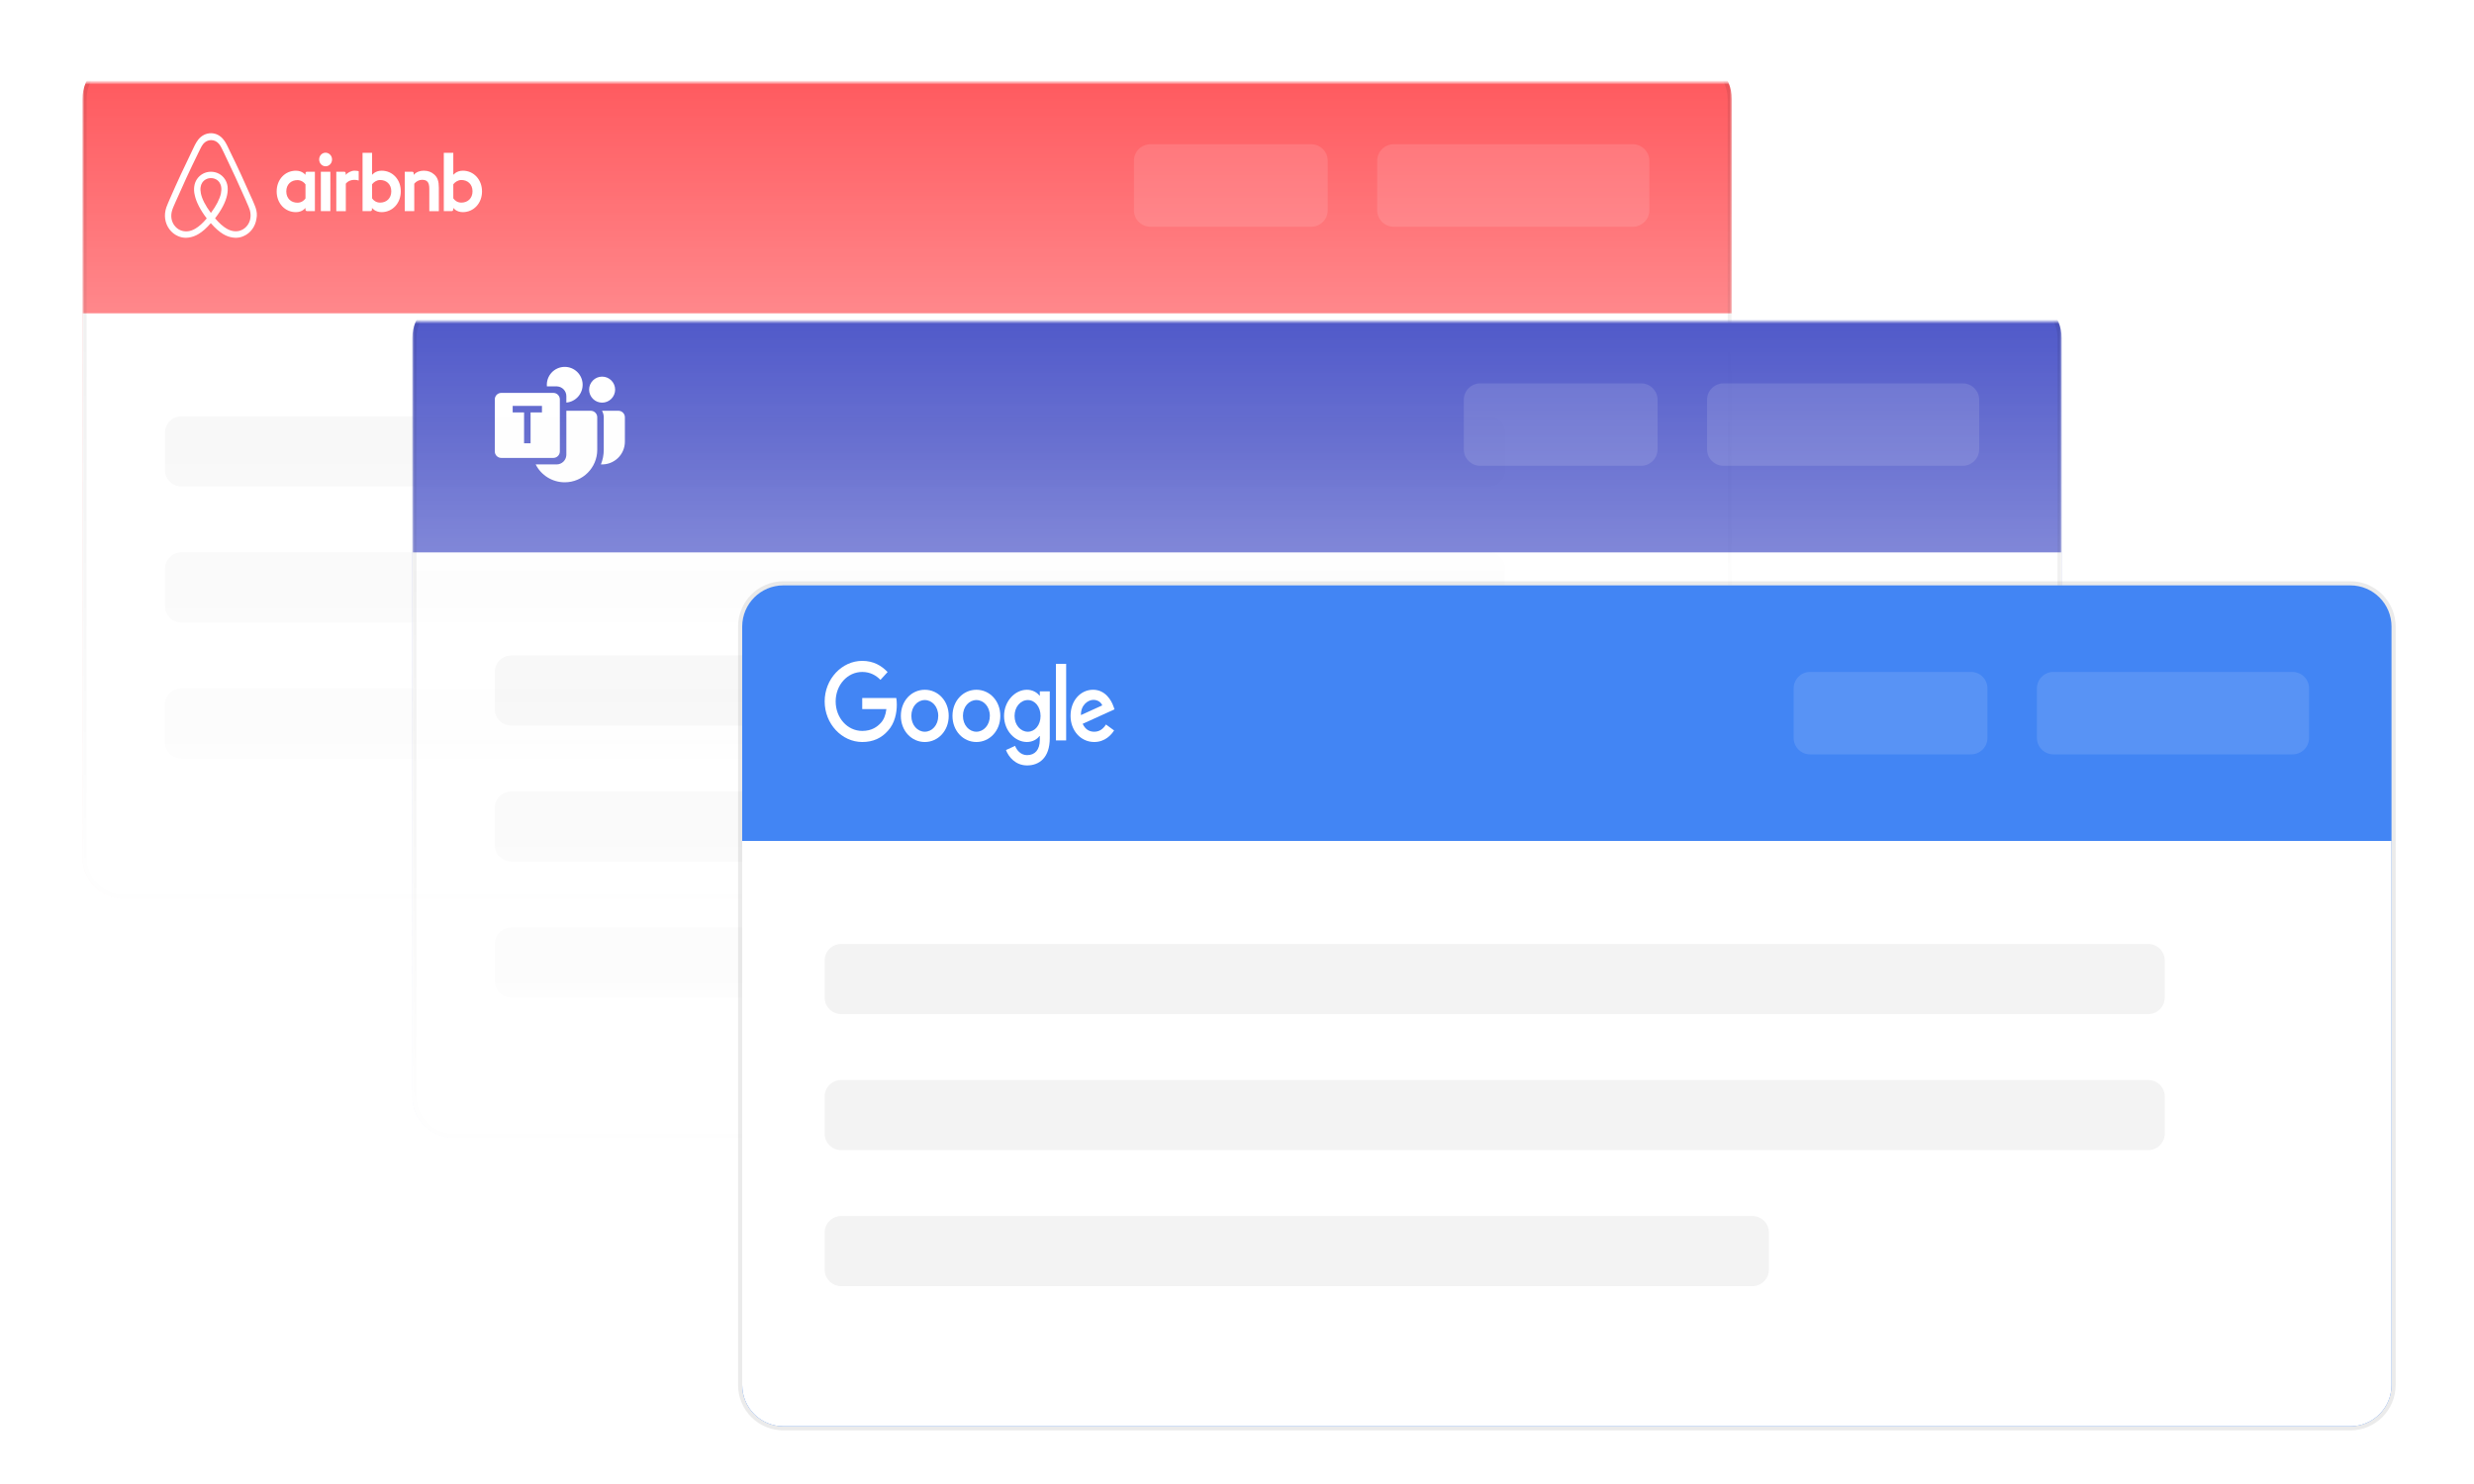 <svg width="600" height="360" viewBox="0 0 600 360" fill="none" xmlns="http://www.w3.org/2000/svg">
<mask id="mask0_81_3057" style="mask-type:alpha" maskUnits="userSpaceOnUse" x="20" y="20" width="400" height="204">
<rect x="20" y="20" width="400" height="204" fill="url(#paint0_linear_81_3057)"/>
</mask>
<g mask="url(#mask0_81_3057)">
<g filter="url(#filter0_dd_81_3057)">
<g clip-path="url(#clip0_81_3057)">
<path d="M20 30C20 24.477 24.477 20 30 20H410C415.523 20 420 24.477 420 30V214C420 219.523 415.523 224 410 224H30C24.477 224 20 219.523 20 214V30Z" fill="#FF5A5F"/>
<path d="M80.53 44.691C80.53 45.605 79.832 46.34 78.967 46.34C78.103 46.34 77.407 45.605 77.407 44.691C77.407 43.777 78.081 43.042 78.967 43.042C79.856 43.065 80.53 43.803 80.53 44.691ZM74.09 48.018V48.425C74.09 48.425 73.346 47.41 71.761 47.41C69.142 47.41 67.099 49.517 67.099 52.438C67.099 55.332 69.118 57.465 71.761 57.465C73.37 57.465 74.09 56.425 74.09 56.425V56.854C74.09 57.055 74.235 57.208 74.425 57.208H76.37V47.66H74.425C74.235 47.66 74.09 47.839 74.09 48.018ZM74.09 54.135C73.73 54.694 73.01 55.176 72.145 55.176C70.607 55.176 69.432 54.161 69.432 52.434C69.432 50.707 70.61 49.693 72.145 49.693C72.986 49.693 73.755 50.2 74.09 50.733V54.135ZM77.813 47.66H80.118V57.208H77.813V47.66ZM112.266 47.407C110.681 47.407 109.936 48.421 109.936 48.421V43.065H107.632V57.208H109.576C109.767 57.208 109.912 57.029 109.912 56.854V56.421C109.912 56.421 110.656 57.462 112.241 57.462C114.859 57.462 116.902 55.328 116.902 52.434C116.902 49.54 114.859 47.407 112.266 47.407ZM111.881 55.153C110.992 55.153 110.296 54.672 109.936 54.112V50.707C110.296 50.2 111.066 49.667 111.881 49.667C113.419 49.667 114.595 50.681 114.595 52.408C114.595 54.135 113.416 55.153 111.881 55.153ZM106.426 51.546V57.234H104.118V51.826C104.118 50.252 103.638 49.618 102.342 49.618C101.647 49.618 100.924 49.998 100.469 50.558V57.211H98.164V47.66H99.989C100.179 47.66 100.324 47.839 100.324 48.015V48.421C100.998 47.683 101.884 47.407 102.773 47.407C103.782 47.407 104.622 47.712 105.296 48.32C106.115 49.033 106.426 49.946 106.426 51.546ZM92.564 47.407C90.979 47.407 90.235 48.421 90.235 48.421V43.065H87.927V57.208H89.872C90.062 57.208 90.207 57.029 90.207 56.854V56.421C90.207 56.421 90.952 57.462 92.536 57.462C95.155 57.462 97.198 55.328 97.198 52.434C97.225 49.54 95.182 47.407 92.564 47.407ZM92.179 55.153C91.29 55.153 90.595 54.672 90.235 54.112V50.707C90.595 50.2 91.364 49.667 92.179 49.667C93.718 49.667 94.893 50.681 94.893 52.408C94.893 54.135 93.718 55.153 92.179 55.153ZM85.933 47.407C86.629 47.407 86.992 47.533 86.992 47.533V49.794C86.992 49.794 85.069 49.107 83.869 50.554V57.231H81.561V47.66H83.505C83.696 47.66 83.841 47.839 83.841 48.015V48.421C84.278 47.891 85.213 47.407 85.933 47.407ZM61.983 56.346C61.862 56.041 61.742 55.712 61.623 55.433C61.429 54.977 61.238 54.545 61.069 54.138L61.044 54.112C59.386 50.304 57.61 46.444 55.733 42.636L55.663 42.483C55.465 42.09 55.275 41.69 55.087 41.289C54.847 40.831 54.607 40.35 54.222 39.894C53.456 38.877 52.349 38.317 51.173 38.317C49.973 38.317 48.89 38.877 48.099 39.839C47.739 40.294 47.475 40.779 47.235 41.234C47.047 41.634 46.856 42.031 46.659 42.428L46.589 42.581C44.733 46.392 42.933 50.252 41.275 54.06L41.25 54.112C41.081 54.519 40.89 54.951 40.696 55.407C40.576 55.686 40.456 55.992 40.336 56.32C40.026 57.257 39.93 58.148 40.05 59.062C40.315 60.968 41.515 62.564 43.173 63.276C43.798 63.556 44.447 63.683 45.118 63.683C45.309 63.683 45.549 63.657 45.742 63.631C46.536 63.53 47.352 63.251 48.145 62.769C49.13 62.184 50.069 61.348 51.124 60.129C52.182 61.348 53.142 62.184 54.102 62.769C54.896 63.251 55.712 63.53 56.505 63.631C56.696 63.657 56.939 63.683 57.13 63.683C57.804 63.683 58.475 63.556 59.075 63.276C60.758 62.564 61.933 60.941 62.198 59.062C62.392 58.174 62.296 57.283 61.983 56.346ZM51.149 57.663C49.85 55.937 49.01 54.311 48.721 52.941C48.601 52.356 48.576 51.849 48.65 51.394C48.699 50.987 48.841 50.633 49.035 50.327C49.49 49.641 50.259 49.208 51.149 49.208C52.038 49.208 52.832 49.615 53.263 50.327C53.453 50.633 53.598 50.987 53.647 51.394C53.718 51.852 53.696 52.385 53.576 52.941C53.287 54.288 52.444 55.914 51.149 57.663ZM60.733 58.857C60.564 60.177 59.724 61.319 58.549 61.829C57.973 62.083 57.349 62.158 56.724 62.083C56.124 62.008 55.524 61.803 54.899 61.423C54.035 60.916 53.17 60.129 52.161 58.961C53.745 56.906 54.709 55.026 55.069 53.351C55.238 52.564 55.263 51.852 55.189 51.192C55.093 50.558 54.878 49.972 54.539 49.465C53.795 48.324 52.545 47.663 51.152 47.663C49.758 47.663 48.509 48.35 47.764 49.465C47.429 49.972 47.21 50.558 47.115 51.192C47.019 51.852 47.044 52.587 47.235 53.351C47.595 55.026 48.579 56.932 50.142 58.987C49.158 60.154 48.269 60.941 47.404 61.449C46.779 61.829 46.179 62.034 45.579 62.109C44.93 62.184 44.306 62.083 43.755 61.855C42.576 61.348 41.736 60.203 41.57 58.883C41.499 58.249 41.545 57.615 41.785 56.903C41.856 56.649 41.976 56.395 42.096 56.09C42.266 55.683 42.456 55.251 42.65 54.821L42.675 54.769C44.333 50.987 46.109 47.127 47.961 43.367L48.032 43.215C48.225 42.834 48.416 42.428 48.607 42.047C48.798 41.641 49.016 41.26 49.281 40.928C49.785 40.32 50.459 39.989 51.204 39.989C51.949 39.989 52.622 40.32 53.127 40.928C53.392 41.26 53.607 41.641 53.801 42.047C53.995 42.428 54.185 42.834 54.376 43.215L54.447 43.367C56.269 47.14 58.022 50.951 59.709 54.792V54.818C59.903 55.224 60.069 55.683 60.263 56.09C60.383 56.395 60.502 56.649 60.573 56.903C60.758 57.563 60.829 58.2 60.733 58.857Z" fill="white"/>
<path d="M275 45C275 42.791 276.791 41 279 41H318C320.209 41 322 42.791 322 45V57C322 59.209 320.209 61 318 61H279C276.791 61 275 59.209 275 57V45Z" fill="white" fill-opacity="0.12"/>
<path d="M334 45C334 42.791 335.791 41 338 41H396C398.209 41 400 42.791 400 45V57C400 59.209 398.209 61 396 61H338C335.791 61 334 59.209 334 57V45Z" fill="white" fill-opacity="0.12"/>
<rect width="400" height="142" transform="translate(20 82)" fill="white"/>
<path d="M40 111C40 108.791 41.791 107 44 107H361C363.209 107 365 108.791 365 111V120C365 122.209 363.209 124 361 124H44C41.791 124 40 122.209 40 120V111Z" fill="#0A0A0A" fill-opacity="0.05"/>
<path d="M40 144C40 141.791 41.791 140 44 140H361C363.209 140 365 141.791 365 144V153C365 155.209 363.209 157 361 157H44C41.791 157 40 155.209 40 153V144Z" fill="#0A0A0A" fill-opacity="0.05"/>
<path d="M40 177C40 174.791 41.791 173 44 173H265C267.209 173 269 174.791 269 177V186C269 188.209 267.209 190 265 190H44C41.791 190 40 188.209 40 186V177Z" fill="#0A0A0A" fill-opacity="0.05"/>
</g>
<path d="M30 20.5H410C415.247 20.5 419.5 24.753 419.5 30V214C419.5 219.247 415.247 223.5 410 223.5H30C24.753 223.5 20.5 219.247 20.5 214V30C20.5 24.753 24.753 20.5 30 20.5Z" stroke="black" stroke-opacity="0.08"/>
</g>
</g>
<mask id="mask1_81_3057" style="mask-type:alpha" maskUnits="userSpaceOnUse" x="100" y="78" width="400" height="204">
<rect x="100" y="78" width="400" height="204" fill="url(#paint1_linear_81_3057)"/>
</mask>
<g mask="url(#mask1_81_3057)">
<g filter="url(#filter1_dd_81_3057)">
<g clip-path="url(#clip1_81_3057)">
<path d="M100 88C100 82.477 104.477 78 110 78H490C495.523 78 500 82.477 500 88V272C500 277.523 495.523 282 490 282H110C104.477 282 100 277.523 100 272V88Z" fill="#5059C9"/>
<path d="M143.268 105.648C143.686 105.648 144.087 105.814 144.383 106.11C144.679 106.406 144.845 106.807 144.845 107.225V115.113C144.845 119.469 141.314 123 136.958 123C135.497 123 134.065 122.595 132.821 121.829C131.577 121.063 130.57 119.967 129.913 118.662H134.986C135.589 118.662 136.17 118.431 136.609 118.017C137.048 117.603 137.313 117.037 137.348 116.435L137.352 116.296V105.648H143.268ZM146 105.647L149.972 105.648C150.39 105.648 150.791 105.814 151.087 106.11C151.383 106.406 151.549 106.807 151.549 107.225V113.141C151.549 113.89 151.397 114.632 151.101 115.321C150.805 116.009 150.372 116.63 149.828 117.146C149.284 117.662 148.641 118.062 147.938 118.321C147.234 118.58 146.486 118.694 145.737 118.654C146.179 117.56 146.423 116.364 146.423 115.113V107.225C146.423 106.65 146.269 106.112 146 105.647ZM134.197 101.31C134.616 101.31 135.017 101.476 135.313 101.772C135.608 102.068 135.775 102.469 135.775 102.887V115.507C135.775 115.925 135.608 116.327 135.313 116.622C135.017 116.918 134.616 117.085 134.197 117.085H121.577C121.159 117.085 120.758 116.918 120.462 116.622C120.166 116.327 120 115.925 120 115.507V102.887C120 102.469 120.166 102.068 120.462 101.772C120.758 101.476 121.159 101.31 121.577 101.31H134.197ZM131.437 104.465H124.338V106.042H127.099V113.535H128.676V106.042H131.437V104.465ZM146.028 97.366C146.865 97.366 147.667 97.699 148.259 98.29C148.851 98.882 149.183 99.684 149.183 100.521C149.183 101.358 148.851 102.16 148.259 102.752C147.667 103.344 146.865 103.676 146.028 103.676C145.191 103.676 144.389 103.344 143.797 102.752C143.206 102.16 142.873 101.358 142.873 100.521C142.873 99.684 143.206 98.882 143.797 98.29C144.389 97.699 145.191 97.366 146.028 97.366ZM136.958 95C138.075 94.998 139.15 95.428 139.959 96.199C140.768 96.971 141.247 98.024 141.298 99.141C141.349 100.257 140.967 101.35 140.232 102.192C139.497 103.033 138.465 103.559 137.352 103.659V102.099C137.352 101.495 137.122 100.914 136.707 100.475C136.293 100.036 135.727 99.772 135.125 99.736L134.986 99.732H132.637C132.582 99.132 132.653 98.527 132.845 97.955C133.038 97.384 133.347 96.858 133.753 96.413C134.16 95.968 134.655 95.612 135.207 95.369C135.758 95.126 136.355 95 136.958 95Z" fill="white"/>
<path d="M355 103C355 100.791 356.791 99 359 99H398C400.209 99 402 100.791 402 103V115C402 117.209 400.209 119 398 119H359C356.791 119 355 117.209 355 115V103Z" fill="white" fill-opacity="0.12"/>
<path d="M414 103C414 100.791 415.791 99 418 99H476C478.209 99 480 100.791 480 103V115C480 117.209 478.209 119 476 119H418C415.791 119 414 117.209 414 115V103Z" fill="white" fill-opacity="0.12"/>
<rect width="400" height="142" transform="translate(100 140)" fill="white"/>
<path d="M120 169C120 166.791 121.791 165 124 165H441C443.209 165 445 166.791 445 169V178C445 180.209 443.209 182 441 182H124C121.791 182 120 180.209 120 178V169Z" fill="#0A0A0A" fill-opacity="0.05"/>
<path d="M120 202C120 199.791 121.791 198 124 198H441C443.209 198 445 199.791 445 202V211C445 213.209 443.209 215 441 215H124C121.791 215 120 213.209 120 211V202Z" fill="#0A0A0A" fill-opacity="0.05"/>
<path d="M120 235C120 232.791 121.791 231 124 231H345C347.209 231 349 232.791 349 235V244C349 246.209 347.209 248 345 248H124C121.791 248 120 246.209 120 244V235Z" fill="#0A0A0A" fill-opacity="0.05"/>
</g>
<path d="M110 78.5H490C495.247 78.5 499.5 82.753 499.5 88V272C499.5 277.247 495.247 281.5 490 281.5H110C104.753 281.5 100.5 277.247 100.5 272V88C100.5 82.753 104.753 78.5 110 78.5Z" stroke="black" stroke-opacity="0.08"/>
</g>
</g>
<g filter="url(#filter2_dd_81_3057)">
<g clip-path="url(#clip2_81_3057)">
<path d="M180 146C180 140.477 184.477 136 190 136H570C575.523 136 580 140.477 580 146V330C580 335.523 575.523 340 570 340H190C184.477 340 180 335.523 180 330V146Z" fill="#4285F4"/>
<path d="M230.085 167.666C230.085 171.314 227.48 174.003 224.283 174.003C221.086 174.003 218.481 171.314 218.481 167.666C218.481 163.99 221.086 161.327 224.283 161.327C227.48 161.327 230.085 163.99 230.085 167.666ZM227.545 167.666C227.545 165.384 226.035 163.824 224.283 163.824C222.531 163.824 221.021 165.384 221.021 167.666C221.021 169.922 222.531 171.506 224.283 171.506C226.035 171.506 227.545 169.92 227.545 167.666Z" fill="white"/>
<path d="M242.598 167.666C242.598 171.314 239.993 174.003 236.796 174.003C233.601 174.003 230.997 171.314 230.997 167.666C230.997 163.994 233.601 161.327 236.796 161.327C239.993 161.327 242.598 163.99 242.598 167.666ZM240.058 167.666C240.058 165.384 238.548 163.824 236.796 163.824C235.044 163.824 233.535 165.384 233.535 167.666C233.535 169.922 235.044 171.506 236.796 171.506C238.548 171.506 240.058 169.92 240.058 167.666Z" fill="white"/>
<path d="M254.592 161.71V173.09C254.592 177.771 252.072 179.683 249.095 179.683C246.293 179.683 244.605 177.628 243.971 175.948L246.18 174.938C246.574 175.97 247.539 177.186 249.093 177.186C250.999 177.186 252.179 175.898 252.179 173.471V172.56H252.09C251.523 173.33 250.427 174.001 249.045 174.001C246.154 174.001 243.505 171.24 243.505 167.687C243.505 164.109 246.154 161.327 249.045 161.327C250.425 161.327 251.521 161.998 252.09 162.744H252.179V161.712H254.592V161.71ZM252.359 167.687C252.359 165.456 251.001 163.824 249.273 163.824C247.521 163.824 246.054 165.456 246.054 167.687C246.054 169.897 247.521 171.506 249.273 171.506C251.001 171.506 252.359 169.897 252.359 167.687Z" fill="white"/>
<path d="M256.088 173.616H258.567V155.041H256.088V173.616Z" fill="white"/>
<path d="M268.219 169.752L270.189 171.193C269.552 172.222 268.021 174.001 265.372 174.001C262.086 174.001 259.633 171.219 259.633 167.664C259.633 163.894 262.106 161.325 265.087 161.325C268.087 161.325 269.556 163.943 270.035 165.357L270.298 166.078L262.569 169.586C263.161 170.857 264.08 171.508 265.372 171.508C266.665 171.508 267.562 170.81 268.219 169.752ZM262.151 167.472L267.318 165.12C267.035 164.328 266.18 163.777 265.172 163.777C263.882 163.777 262.086 165.026 262.151 167.472Z" fill="white"/>
<path d="M209.108 166.016V163.329H217.371C217.453 163.798 217.495 164.352 217.495 164.952C217.495 166.97 216.992 169.465 215.37 171.242C213.792 173.041 211.777 174.003 209.108 174.003C204.161 174.001 200 169.582 200 164.158C200 158.734 204.162 154.317 209.109 154.317C211.847 154.317 213.797 155.494 215.262 157.029L213.531 158.926C212.48 157.846 211.057 157.006 209.108 157.006C205.493 157.006 202.668 160.199 202.668 164.158C202.668 168.119 205.493 171.312 209.106 171.312C211.45 171.312 212.785 170.28 213.64 169.343C214.334 168.581 214.791 167.496 214.97 166.014L209.106 166.016H209.108Z" fill="white"/>
<path d="M435 161C435 158.791 436.791 157 439 157H478C480.209 157 482 158.791 482 161V173C482 175.209 480.209 177 478 177H439C436.791 177 435 175.209 435 173V161Z" fill="white" fill-opacity="0.12"/>
<path d="M494 161C494 158.791 495.791 157 498 157H556C558.209 157 560 158.791 560 161V173C560 175.209 558.209 177 556 177H498C495.791 177 494 175.209 494 173V161Z" fill="white" fill-opacity="0.12"/>
<rect width="400" height="142" transform="translate(180 198)" fill="white"/>
<path d="M200 227C200 224.791 201.791 223 204 223H521C523.209 223 525 224.791 525 227V236C525 238.209 523.209 240 521 240H204C201.791 240 200 238.209 200 236V227Z" fill="#0A0A0A" fill-opacity="0.05"/>
<path d="M200 260C200 257.791 201.791 256 204 256H521C523.209 256 525 257.791 525 260V269C525 271.209 523.209 273 521 273H204C201.791 273 200 271.209 200 269V260Z" fill="#0A0A0A" fill-opacity="0.05"/>
<path d="M200 293C200 290.791 201.791 289 204 289H425C427.209 289 429 290.791 429 293V302C429 304.209 427.209 306 425 306H204C201.791 306 200 304.209 200 302V293Z" fill="#0A0A0A" fill-opacity="0.05"/>
</g>
<path d="M570 135.5C575.799 135.5 580.5 140.201 580.5 146V330C580.5 335.799 575.799 340.5 570 340.5H190C184.201 340.5 179.5 335.799 179.5 330V146C179.5 140.201 184.201 135.5 190 135.5H570Z" stroke="black" stroke-opacity="0.08"/>
</g>
<defs>
<filter id="filter0_dd_81_3057" x="8" y="-2" width="424" height="234" filterUnits="userSpaceOnUse" color-interpolation-filters="sRGB">
<feFlood flood-opacity="0" result="BackgroundImageFix"/>
<feColorMatrix in="SourceAlpha" type="matrix" values="0 0 0 0 0 0 0 0 0 0 0 0 0 0 0 0 0 0 127 0" result="hardAlpha"/>
<feMorphology radius="2" operator="erode" in="SourceAlpha" result="effect1_dropShadow_81_3057"/>
<feOffset dy="4"/>
<feGaussianBlur stdDeviation="3"/>
<feColorMatrix type="matrix" values="0 0 0 0 0 0 0 0 0 0 0 0 0 0 0 0 0 0 0.05 0"/>
<feBlend mode="normal" in2="BackgroundImageFix" result="effect1_dropShadow_81_3057"/>
<feColorMatrix in="SourceAlpha" type="matrix" values="0 0 0 0 0 0 0 0 0 0 0 0 0 0 0 0 0 0 127 0" result="hardAlpha"/>
<feMorphology radius="3" operator="erode" in="SourceAlpha" result="effect2_dropShadow_81_3057"/>
<feOffset dy="-10"/>
<feGaussianBlur stdDeviation="7.5"/>
<feColorMatrix type="matrix" values="0 0 0 0 0 0 0 0 0 0 0 0 0 0 0 0 0 0 0.1 0"/>
<feBlend mode="normal" in2="effect1_dropShadow_81_3057" result="effect2_dropShadow_81_3057"/>
<feBlend mode="normal" in="SourceGraphic" in2="effect2_dropShadow_81_3057" result="shape"/>
</filter>
<filter id="filter1_dd_81_3057" x="88" y="56" width="424" height="234" filterUnits="userSpaceOnUse" color-interpolation-filters="sRGB">
<feFlood flood-opacity="0" result="BackgroundImageFix"/>
<feColorMatrix in="SourceAlpha" type="matrix" values="0 0 0 0 0 0 0 0 0 0 0 0 0 0 0 0 0 0 127 0" result="hardAlpha"/>
<feMorphology radius="2" operator="erode" in="SourceAlpha" result="effect1_dropShadow_81_3057"/>
<feOffset dy="4"/>
<feGaussianBlur stdDeviation="3"/>
<feColorMatrix type="matrix" values="0 0 0 0 0 0 0 0 0 0 0 0 0 0 0 0 0 0 0.05 0"/>
<feBlend mode="normal" in2="BackgroundImageFix" result="effect1_dropShadow_81_3057"/>
<feColorMatrix in="SourceAlpha" type="matrix" values="0 0 0 0 0 0 0 0 0 0 0 0 0 0 0 0 0 0 127 0" result="hardAlpha"/>
<feMorphology radius="3" operator="erode" in="SourceAlpha" result="effect2_dropShadow_81_3057"/>
<feOffset dy="-10"/>
<feGaussianBlur stdDeviation="7.5"/>
<feColorMatrix type="matrix" values="0 0 0 0 0 0 0 0 0 0 0 0 0 0 0 0 0 0 0.1 0"/>
<feBlend mode="normal" in2="effect1_dropShadow_81_3057" result="effect2_dropShadow_81_3057"/>
<feBlend mode="normal" in="SourceGraphic" in2="effect2_dropShadow_81_3057" result="shape"/>
</filter>
<filter id="filter2_dd_81_3057" x="174" y="134" width="412" height="216" filterUnits="userSpaceOnUse" color-interpolation-filters="sRGB">
<feFlood flood-opacity="0" result="BackgroundImageFix"/>
<feColorMatrix in="SourceAlpha" type="matrix" values="0 0 0 0 0 0 0 0 0 0 0 0 0 0 0 0 0 0 127 0" result="hardAlpha"/>
<feMorphology radius="1" operator="erode" in="SourceAlpha" result="effect1_dropShadow_81_3057"/>
<feOffset dy="2"/>
<feGaussianBlur stdDeviation="2"/>
<feColorMatrix type="matrix" values="0 0 0 0 0 0 0 0 0 0 0 0 0 0 0 0 0 0 0.06 0"/>
<feBlend mode="normal" in2="BackgroundImageFix" result="effect1_dropShadow_81_3057"/>
<feColorMatrix in="SourceAlpha" type="matrix" values="0 0 0 0 0 0 0 0 0 0 0 0 0 0 0 0 0 0 127 0" result="hardAlpha"/>
<feMorphology radius="1" operator="erode" in="SourceAlpha" result="effect2_dropShadow_81_3057"/>
<feOffset dy="4"/>
<feGaussianBlur stdDeviation="3"/>
<feColorMatrix type="matrix" values="0 0 0 0 0 0 0 0 0 0 0 0 0 0 0 0 0 0 0.1 0"/>
<feBlend mode="normal" in2="effect1_dropShadow_81_3057" result="effect2_dropShadow_81_3057"/>
<feBlend mode="normal" in="SourceGraphic" in2="effect2_dropShadow_81_3057" result="shape"/>
</filter>
<linearGradient id="paint0_linear_81_3057" x1="220" y1="20" x2="220" y2="224" gradientUnits="userSpaceOnUse">
<stop stop-color="#D9D9D9"/>
<stop offset="1" stop-color="#737373" stop-opacity="0"/>
</linearGradient>
<linearGradient id="paint1_linear_81_3057" x1="300" y1="78" x2="300" y2="282" gradientUnits="userSpaceOnUse">
<stop stop-color="#D9D9D9"/>
<stop offset="1" stop-color="#737373" stop-opacity="0"/>
</linearGradient>
<clipPath id="clip0_81_3057">
<path d="M20 30C20 24.477 24.477 20 30 20H410C415.523 20 420 24.477 420 30V214C420 219.523 415.523 224 410 224H30C24.477 224 20 219.523 20 214V30Z" fill="white"/>
</clipPath>
<clipPath id="clip1_81_3057">
<path d="M100 88C100 82.477 104.477 78 110 78H490C495.523 78 500 82.477 500 88V272C500 277.523 495.523 282 490 282H110C104.477 282 100 277.523 100 272V88Z" fill="white"/>
</clipPath>
<clipPath id="clip2_81_3057">
<path d="M180 146C180 140.477 184.477 136 190 136H570C575.523 136 580 140.477 580 146V330C580 335.523 575.523 340 570 340H190C184.477 340 180 335.523 180 330V146Z" fill="white"/>
</clipPath>
</defs>
</svg>
